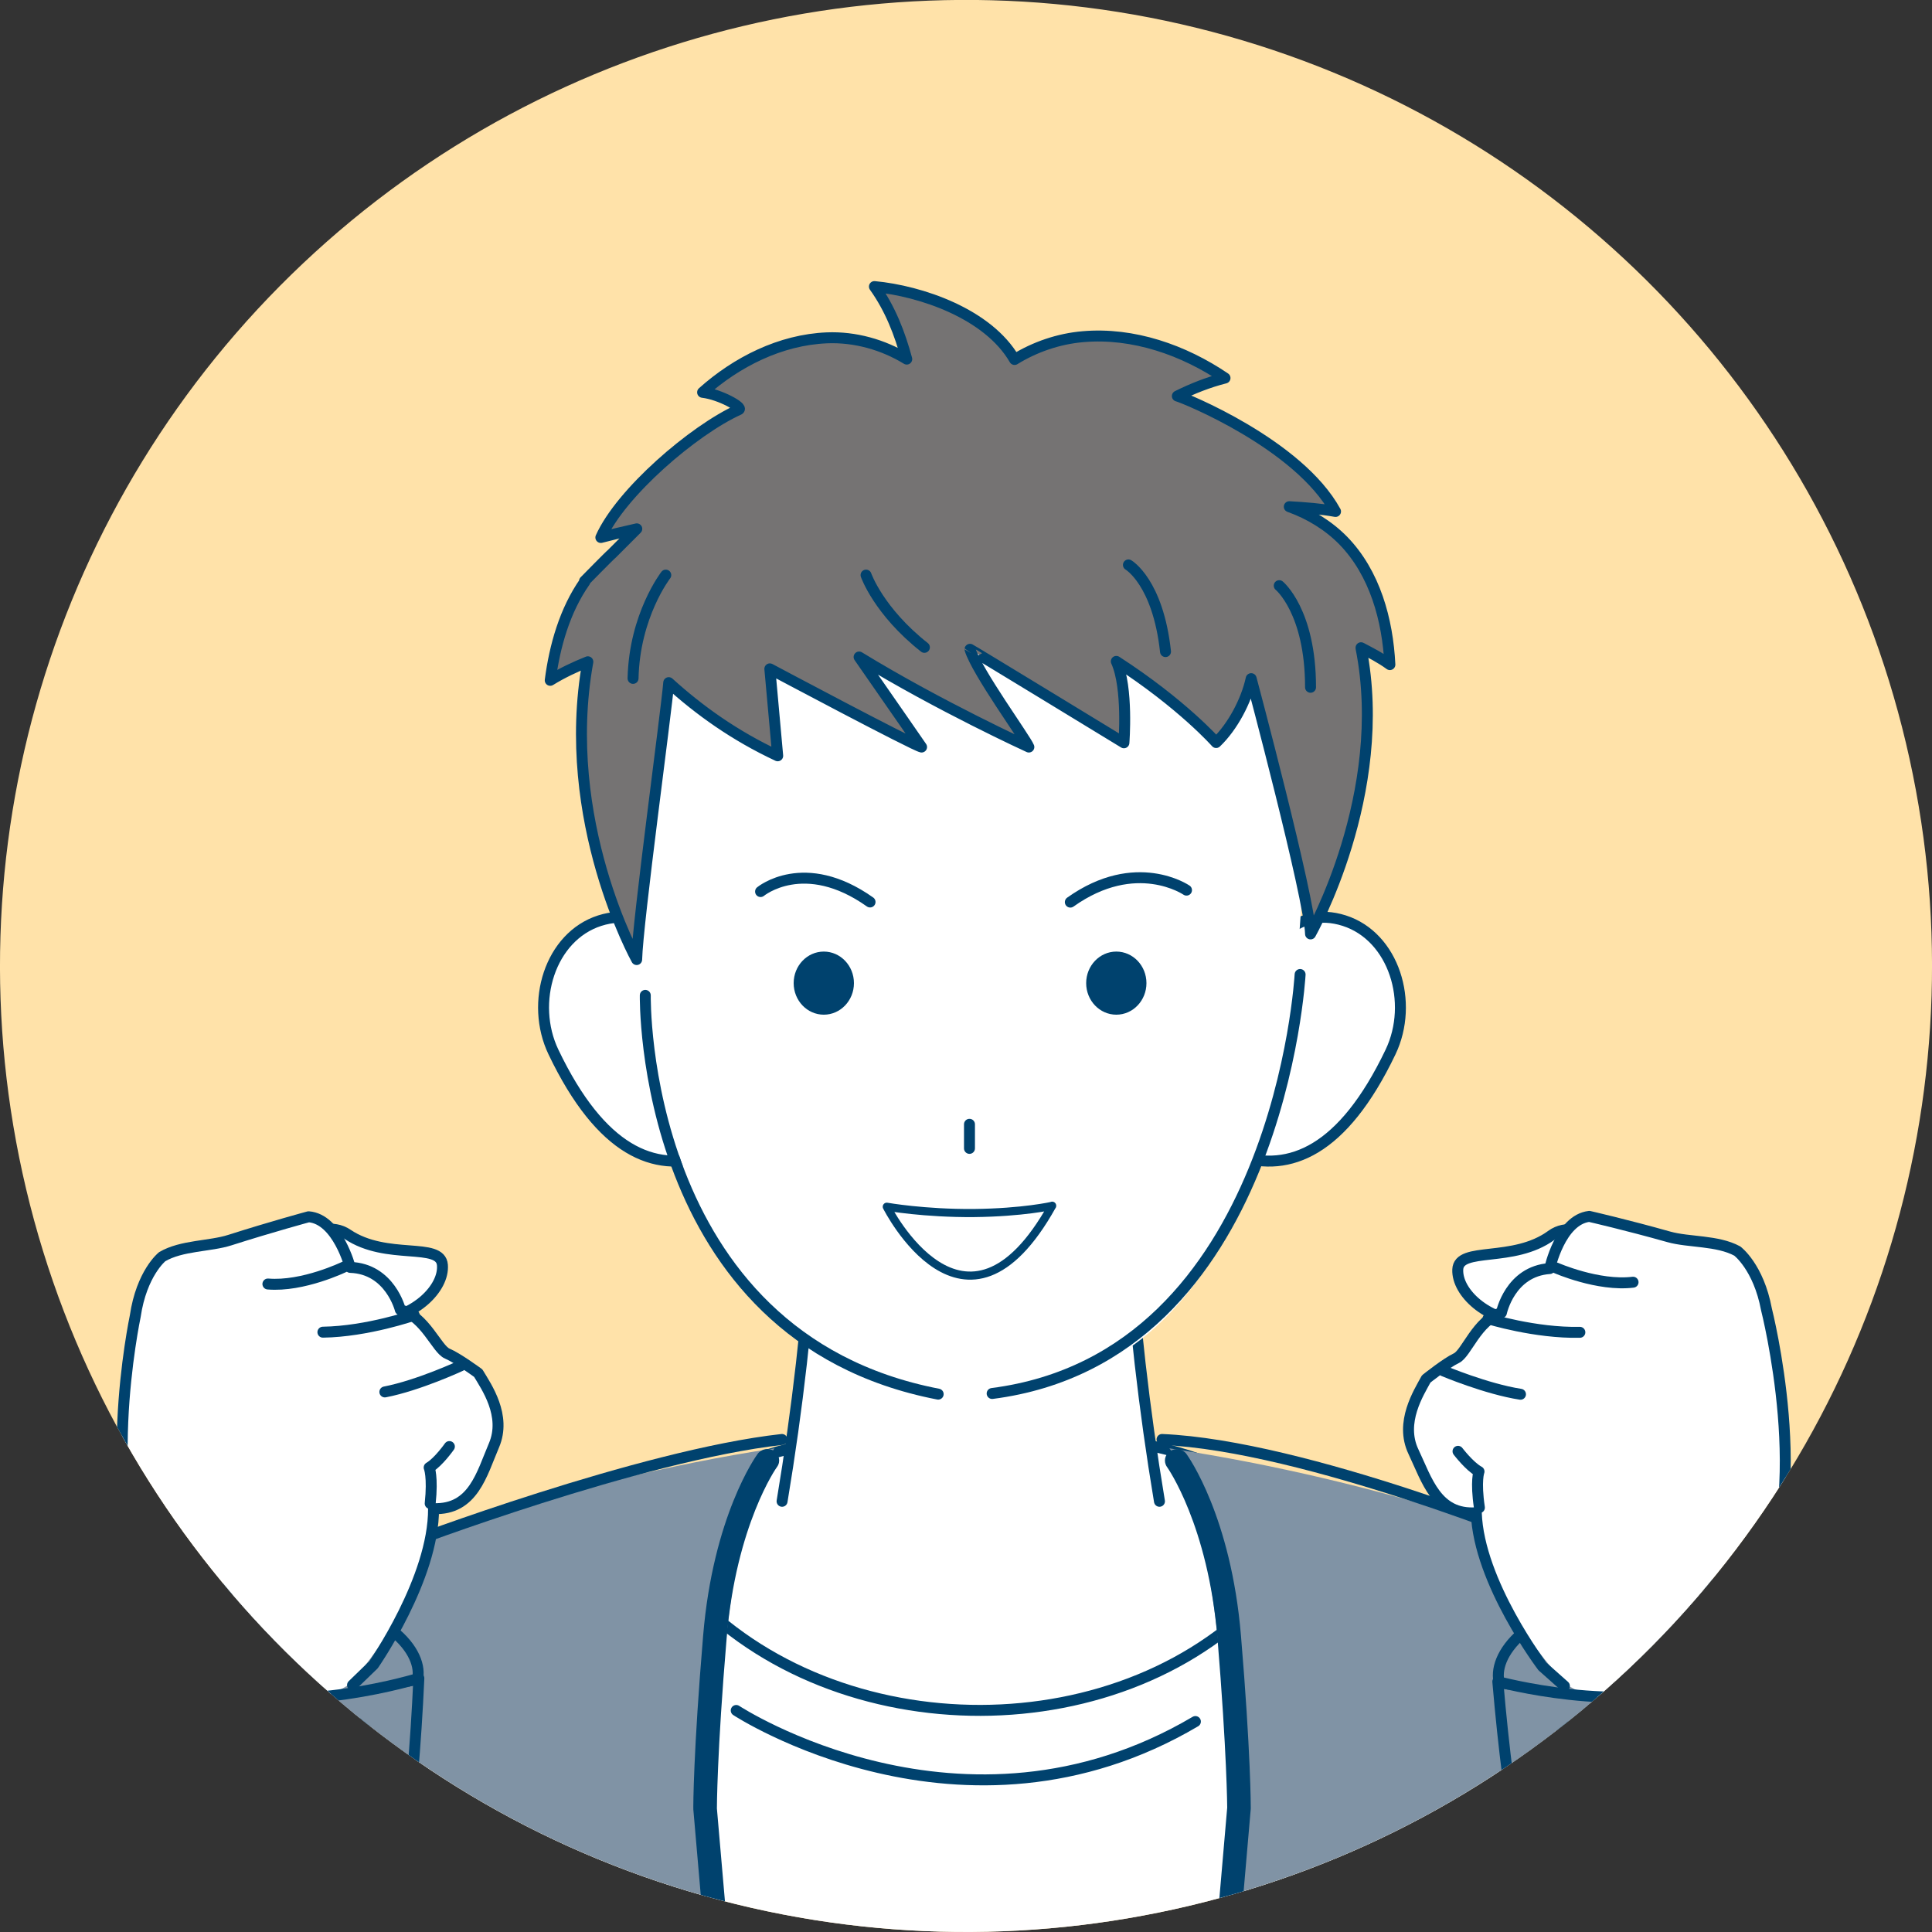 <?xml version="1.0" encoding="UTF-8"?><svg id="_レイヤー_2" xmlns="http://www.w3.org/2000/svg" xmlns:xlink="http://www.w3.org/1999/xlink" viewBox="0 0 150 150"><rect x="0" y="0" width="150" height="150" fill="#333333" stroke="none"/><defs><style>.cls-1{stroke-width:.63px;}.cls-1,.cls-2,.cls-3,.cls-4,.cls-5,.cls-6,.cls-7,.cls-8,.cls-9{stroke:#00426e;}.cls-1,.cls-3,.cls-4,.cls-5,.cls-6,.cls-8,.cls-9{stroke-linecap:round;stroke-linejoin:round;}.cls-1,.cls-5,.cls-6,.cls-10{fill:#fff;}.cls-2,.cls-11,.cls-8,.cls-9{fill:none;}.cls-2,.cls-7{stroke-miterlimit:10;stroke-width:1.06px;}.cls-12{clip-path:url(#clippath);}.cls-11,.cls-13,.cls-10,.cls-14{stroke-width:0px;}.cls-15,.cls-7{fill:#ffe2a9;}.cls-16{clip-path:url(#clippath-1);}.cls-3{fill:#757373;}.cls-3,.cls-4,.cls-5,.cls-8{stroke-width:.85px;}.cls-4,.cls-13{fill:#8093a5;}.cls-6,.cls-9{stroke-width:.85px;}.cls-14{fill:#00426e;}</style><clipPath id="clippath"><circle class="cls-11" cx="75" cy="75" r="75" transform="translate(-15.29 19.34) rotate(-13.35)"/></clipPath><clipPath id="clippath-1"><ellipse class="cls-7" cx="75" cy="75" rx="81.21" ry="77.93"/></clipPath></defs><g id="_レイヤー_1-2"><g class="cls-12"><ellipse class="cls-15" cx="75" cy="75" rx="81.21" ry="77.93"/><g class="cls-16"><path class="cls-10" d="M36.05,206.7h76.86s-.19-3.85-.19-3.85l4.81-79.89s-5.82-4.05-12.09-6.72h-60.2c-7.24,3.02-13.81,6.72-13.81,6.72l4.81,79.64-.2,4.1Z"/><path class="cls-9" d="M57.16,132.8s17.58,11.53,35.65.86"/><path class="cls-5" d="M100.41,120.08c0,.84-.67,1.95-1.8,3.22-11.16,12.64-33.69,12.61-45.2.2-1.25-1.35-2.01-2.54-2.01-3.42,0-5.04,8.67-9.13,24.38-9.13s24.62,4.09,24.62,9.13Z"/><path class="cls-10" d="M63.32,92.1c-.3,7.34-1.02,15.45-2.6,24.45h30.08c-2.55-7.65-2.18-16.92-2.57-24.45h-24.91Z"/><path class="cls-9" d="M63.16,95.26c-.47,7.2-1.22,13.98-2.44,21.3"/><path class="cls-9" d="M87.58,95.26c.47,7.2,1.22,13.98,2.44,21.3"/><path class="cls-13" d="M29.12,206.7h25.84c.26-21.79.65-43.02.51-57.25-.31-31.73,4.67-37,4.67-37-16.99,2.57-30.96,8.22-30.96,8.22-4.88,5.49.11,48.01-.07,86.03Z"/><path class="cls-9" d="M31.44,119.92s18.29-6.94,29.27-8.16"/><path class="cls-14" d="M54.66,206.7h1.84s.73-48.18.73-48.18l-1.57-18.11s0-4.29.76-13.27c.73-8.75,3.87-13.21,3.91-13.25.29-.4.19-.95-.23-1.23-.41-.28-.98-.18-1.28.22-.14.19-3.46,4.85-4.23,14.12-.76,9.07-.77,13.24-.76,13.49l1.57,18.1-.74,48.12Z"/><path class="cls-13" d="M95.97,206.7h25.83c-.25-38.05,3.84-81-1.03-86.5,0,0-12.99-5.19-29.98-7.75,0,0,4.98,5.28,4.67,37-.14,14.23.25,35.46.51,57.25Z"/><path class="cls-9" d="M120.04,119.92s-18.69-7.69-29.82-8.16"/><path class="cls-14" d="M94.52,127.14c.74,8.95.76,13.2.76,13.2l-1.58,18.28.9,48.09h1.84s-.91-48.03-.91-48.03l1.58-18.26c0-.17,0-4.34-.76-13.41-.77-9.27-4.09-13.92-4.23-14.12-.29-.4-.86-.49-1.28-.22-.42.28-.52.83-.23,1.23.03.04,3.18,4.5,3.91,13.25Z"/><path class="cls-5" d="M54.26,77.54c1.39,4.02,4.32,10.99.46,12.23-3.86,1.23-8.03-.31-11.75-8.09-1.84-3.85-.27-8.96,3.59-10.2,3.86-1.23,6.31,2.04,7.7,6.06Z"/><path class="cls-5" d="M96.67,77.54c-1.39,4.02-4.32,10.99-.46,12.23,3.86,1.23,8.03-.31,11.75-8.09,1.84-3.85.27-8.96-3.59-10.2-3.86-1.23-6.31,2.04-7.7,6.06Z"/><path class="cls-10" d="M101.28,64.02c-.38,21.75-5.27,44.22-25.96,44.22-22.02,0-26.05-25.47-26.05-44.22s12.35-31.95,26.71-31.95,25.63,13.21,25.3,31.95Z"/><line class="cls-8" x1="75.27" y1="87.29" x2="75.27" y2="89.16"/><path class="cls-8" d="M50.1,77.28s-.46,26.48,22.74,30.96"/><path class="cls-8" d="M100.94,75.66s-1.62,29.66-23.91,32.53"/><ellipse class="cls-14" cx="86.67" cy="76.33" rx="2.34" ry="2.45"/><ellipse class="cls-14" cx="63.96" cy="76.33" rx="2.34" ry="2.45"/><path class="cls-8" d="M59.05,69.22s3.39-2.81,8.5.81"/><path class="cls-8" d="M92.12,69.11s-3.92-2.7-9.02.93"/><path class="cls-1" d="M81.69,93.61c-6.78,12.17-12.84.08-12.84.08,0,0,2.92.52,6.75.49,3.83-.04,6.09-.56,6.09-.56Z"/><path class="cls-3" d="M105.67,50.29c.76.4,1.53.79,2.24,1.31-.17-3.46-1.16-7.11-3.63-9.64-1.15-1.17-2.61-2.06-4.18-2.62,1.25.07,2.49.17,3.59.37-2.86-5.23-11.8-8.85-12.28-8.96,1.17-.58,2.4-1.07,3.7-1.4-3.2-2.17-7.12-3.55-11.03-3.21-1.88.16-3.72.79-5.31,1.77-2.06-3.56-7.28-5.32-10.88-5.66,1.23,1.72,1.97,3.64,2.51,5.63-1.83-1.12-4.02-1.74-6.2-1.65-3.61.15-7.01,1.87-9.65,4.23,1.37.16,3.16,1.18,2.82,1.34-3.55,1.61-9.17,6.46-10.72,9.93.84-.22,1.79-.45,2.79-.67l-1.94,1.94c-.17.13-2.12,2.12-2.12,2.12,0,.01.02.02.03.04-1.56,2.22-2.35,5.01-2.69,7.66.94-.58,1.92-1.04,2.92-1.44-2.23,12.31,3.79,23.12,3.79,23.12.07-2.87,2.3-19.2,2.49-21.5,2.37,2.15,5.12,4.12,8.46,5.68l-.61-6.75s11.19,5.96,11.78,6.07c0,0-2.1-3.04-4.85-6.99,6.26,3.83,13.18,6.99,13.18,6.99-.26-.66-4.05-5.85-4.57-7.59,0-.03,11.95,7.26,11.95,7.26,0,0,.34-4.28-.59-6.32,5.12,3.31,7.75,6.3,7.75,6.3,1.29-1.23,2.35-3.25,2.72-4.96,0,0,4.54,17.01,4.61,19.82,0,0,6.16-10.89,3.92-22.19Z"/><path class="cls-8" d="M99.32,45.47s2.43,1.99,2.43,7.89"/><path class="cls-8" d="M87.61,43.86s2.29,1.32,2.88,6.73"/><path class="cls-8" d="M51.69,44.65s-2.43,3.13-2.54,8.02"/><path class="cls-8" d="M67.24,44.65s.97,2.8,4.53,5.61"/><path class="cls-4" d="M23.25,123.83c7.85,1.3,9.95,5.14,9.01,7.01-1.72,3.39-7.54,4.37-14.75,1.99-7.21-2.38-12.27-3.95-11.21-7.46.42-1.41,9.44-2.78,16.96-1.54Z"/><path class="cls-6" d="M29.43,102.44c-2.74.2-8-1.28-8.14-3.11-.14-1.83,3.45-5.02,5.69-3.5,3.05,2.06,7.23.56,7.37,2.39.14,1.83-2.18,4.02-4.93,4.22Z"/><path class="cls-10" d="M38.33,112.21c.99-2.31-.59-4.56-1.22-5.61,0,0-1.6-1.18-2.41-1.52-.81-.34-1.71-2.87-3.64-3.4,0,0-.79-3.19-3.89-3.29,0,0-.97-3.76-3.23-3.93,0,0-2.82.76-6.11,1.81-1.55.5-3.75.4-5.26,1.29,0,0-1.6,1.28-2.09,4.62,0,0-3.09,14.59,1.52,21.8l-.59,5.45s.68.87,7.07,2.25c6.39,1.38,8.96-1.17,8.96-1.17l1.09-1.44s5.13-6.55,5.1-11.95c3.08.11,3.74-2.69,4.69-4.91Z"/><path class="cls-9" d="M34.89,112.31s-.85,1.21-1.57,1.63c0,0,.3.7.08,2.79"/><path class="cls-9" d="M27.37,130.83l1.63-1.58s4.69-6.72,4.66-12.12c3.08.11,3.74-2.69,4.69-4.91.99-2.31-.59-4.56-1.22-5.61,0,0-1.6-1.18-2.41-1.52-.81-.34-1.71-2.87-3.64-3.4,0,0-.79-3.19-3.89-3.29,0,0-.97-3.76-3.23-3.93,0,0-2.82.76-6.11,1.81-1.55.5-3.75.4-5.26,1.29,0,0-1.6,1.28-2.09,4.62,0,0-3.09,14.59,1.52,21.8l-.69,3.74"/><path class="cls-9" d="M35.77,106.04s-3.26,1.52-5.89,2.03"/><path class="cls-9" d="M32.16,102.11s-3.63,1.27-7.09,1.32"/><path class="cls-9" d="M26.73,98.36s-3.21,1.56-5.93,1.33"/><path class="cls-13" d="M22.41,175.21c6.01-12.92,9.85-23.41,10.8-44.59,0,0-10.14,2.62-16.84.48-7.38-2.36-10.31-5.24-10.31-5.24,0,0-9.53,31.35-8.32,43.51,0,0-1.71,15.95,11.41,18.35,5.63,1.03,10.81-7.22,13.27-12.51Z"/><path class="cls-8" d="M13.24,187.83c5.44-1.93,8.02-7.43,9.71-12.18,4.77-13.42,8.61-24.16,9.57-45.35,0,0-9.44,2.94-16.15.79-7.38-2.36-10.31-5.24-10.31-5.24,0,0-8.51,34.12-9.08,45.06,0,0-1.3,13.73,8.92,17.1"/><path class="cls-4" d="M125.3,123.75c-7.8,1.58-9.74,5.51-8.72,7.34,1.85,3.32,7.71,4.08,14.82,1.44,7.11-2.64,12.1-4.4,10.9-7.87-.48-1.39-9.55-2.43-17.01-.92Z"/><path class="cls-6" d="M118.27,102.61c2.75.09,7.94-1.57,8.01-3.41.07-1.83-3.64-4.89-5.83-3.29-2.96,2.17-7.2.83-7.27,2.66-.07,1.83,2.34,3.94,5.09,4.03Z"/><path class="cls-10" d="M109.77,112.7c-1.08-2.27.41-4.58.99-5.65,0,0,1.55-1.24,2.34-1.61.79-.37,1.59-2.93,3.5-3.53,0,0,.66-3.22,3.75-3.43,0,0,.81-3.79,3.07-4.05,0,0,2.85.65,6.18,1.59,1.57.44,3.76.26,5.31,1.1,0,0,1.65,1.22,2.27,4.54,0,0,3.68,14.47-.65,21.84l.81,5.42s-.64.89-6.97,2.51c-6.33,1.62-9-.84-9-.84l-1.15-1.4s-5.39-6.36-5.57-11.76c-3.07.22-3.84-2.55-4.88-4.74Z"/><path class="cls-9" d="M113.2,112.68s.9,1.18,1.63,1.57c0,0-.28.71.03,2.8"/><path class="cls-9" d="M121.46,130.9l-1.7-1.51s-4.96-6.54-5.14-11.94c-3.07.22-3.84-2.55-4.88-4.74-1.08-2.27.41-4.58.99-5.65,0,0,1.55-1.24,2.34-1.61.79-.37,1.59-2.93,3.5-3.53,0,0,.66-3.22,3.75-3.43,0,0,.81-3.79,3.07-4.05,0,0,2.85.65,6.18,1.59,1.57.44,3.76.26,5.31,1.1,0,0,1.65,1.22,2.27,4.54,0,0,3.68,14.47-.65,21.84l.84,3.71"/><path class="cls-9" d="M112.08,106.44s3.32,1.4,5.97,1.81"/><path class="cls-9" d="M115.53,102.38s3.67,1.14,7.13,1.06"/><path class="cls-9" d="M120.81,98.44s3.27,1.44,5.98,1.11"/><path class="cls-13" d="M128.2,175.07c-6.52-12.69-10.78-23.03-12.58-44.16,0,0,10.24,2.25,16.85-.15,7.28-2.63,10.1-5.62,10.1-5.62,0,0,10.78,30.98,10.05,43.18,0,0,2.35,15.87-10.67,18.76-5.58,1.24-11.09-6.82-13.76-12.01Z"/><path class="cls-8" d="M137.86,187.34c-5.51-1.73-8.31-7.13-10.19-11.82-5.3-13.24-9.58-23.83-11.38-44.96,0,0,9.56,2.59,16.17.2,7.28-2.63,10.1-5.62,10.1-5.62,0,0,9.87,33.78,10.88,44.69,0,0,1.85,13.68-8.23,17.42"/></g><ellipse class="cls-2" cx="75" cy="75" rx="81.21" ry="77.93"/></g></g></svg>